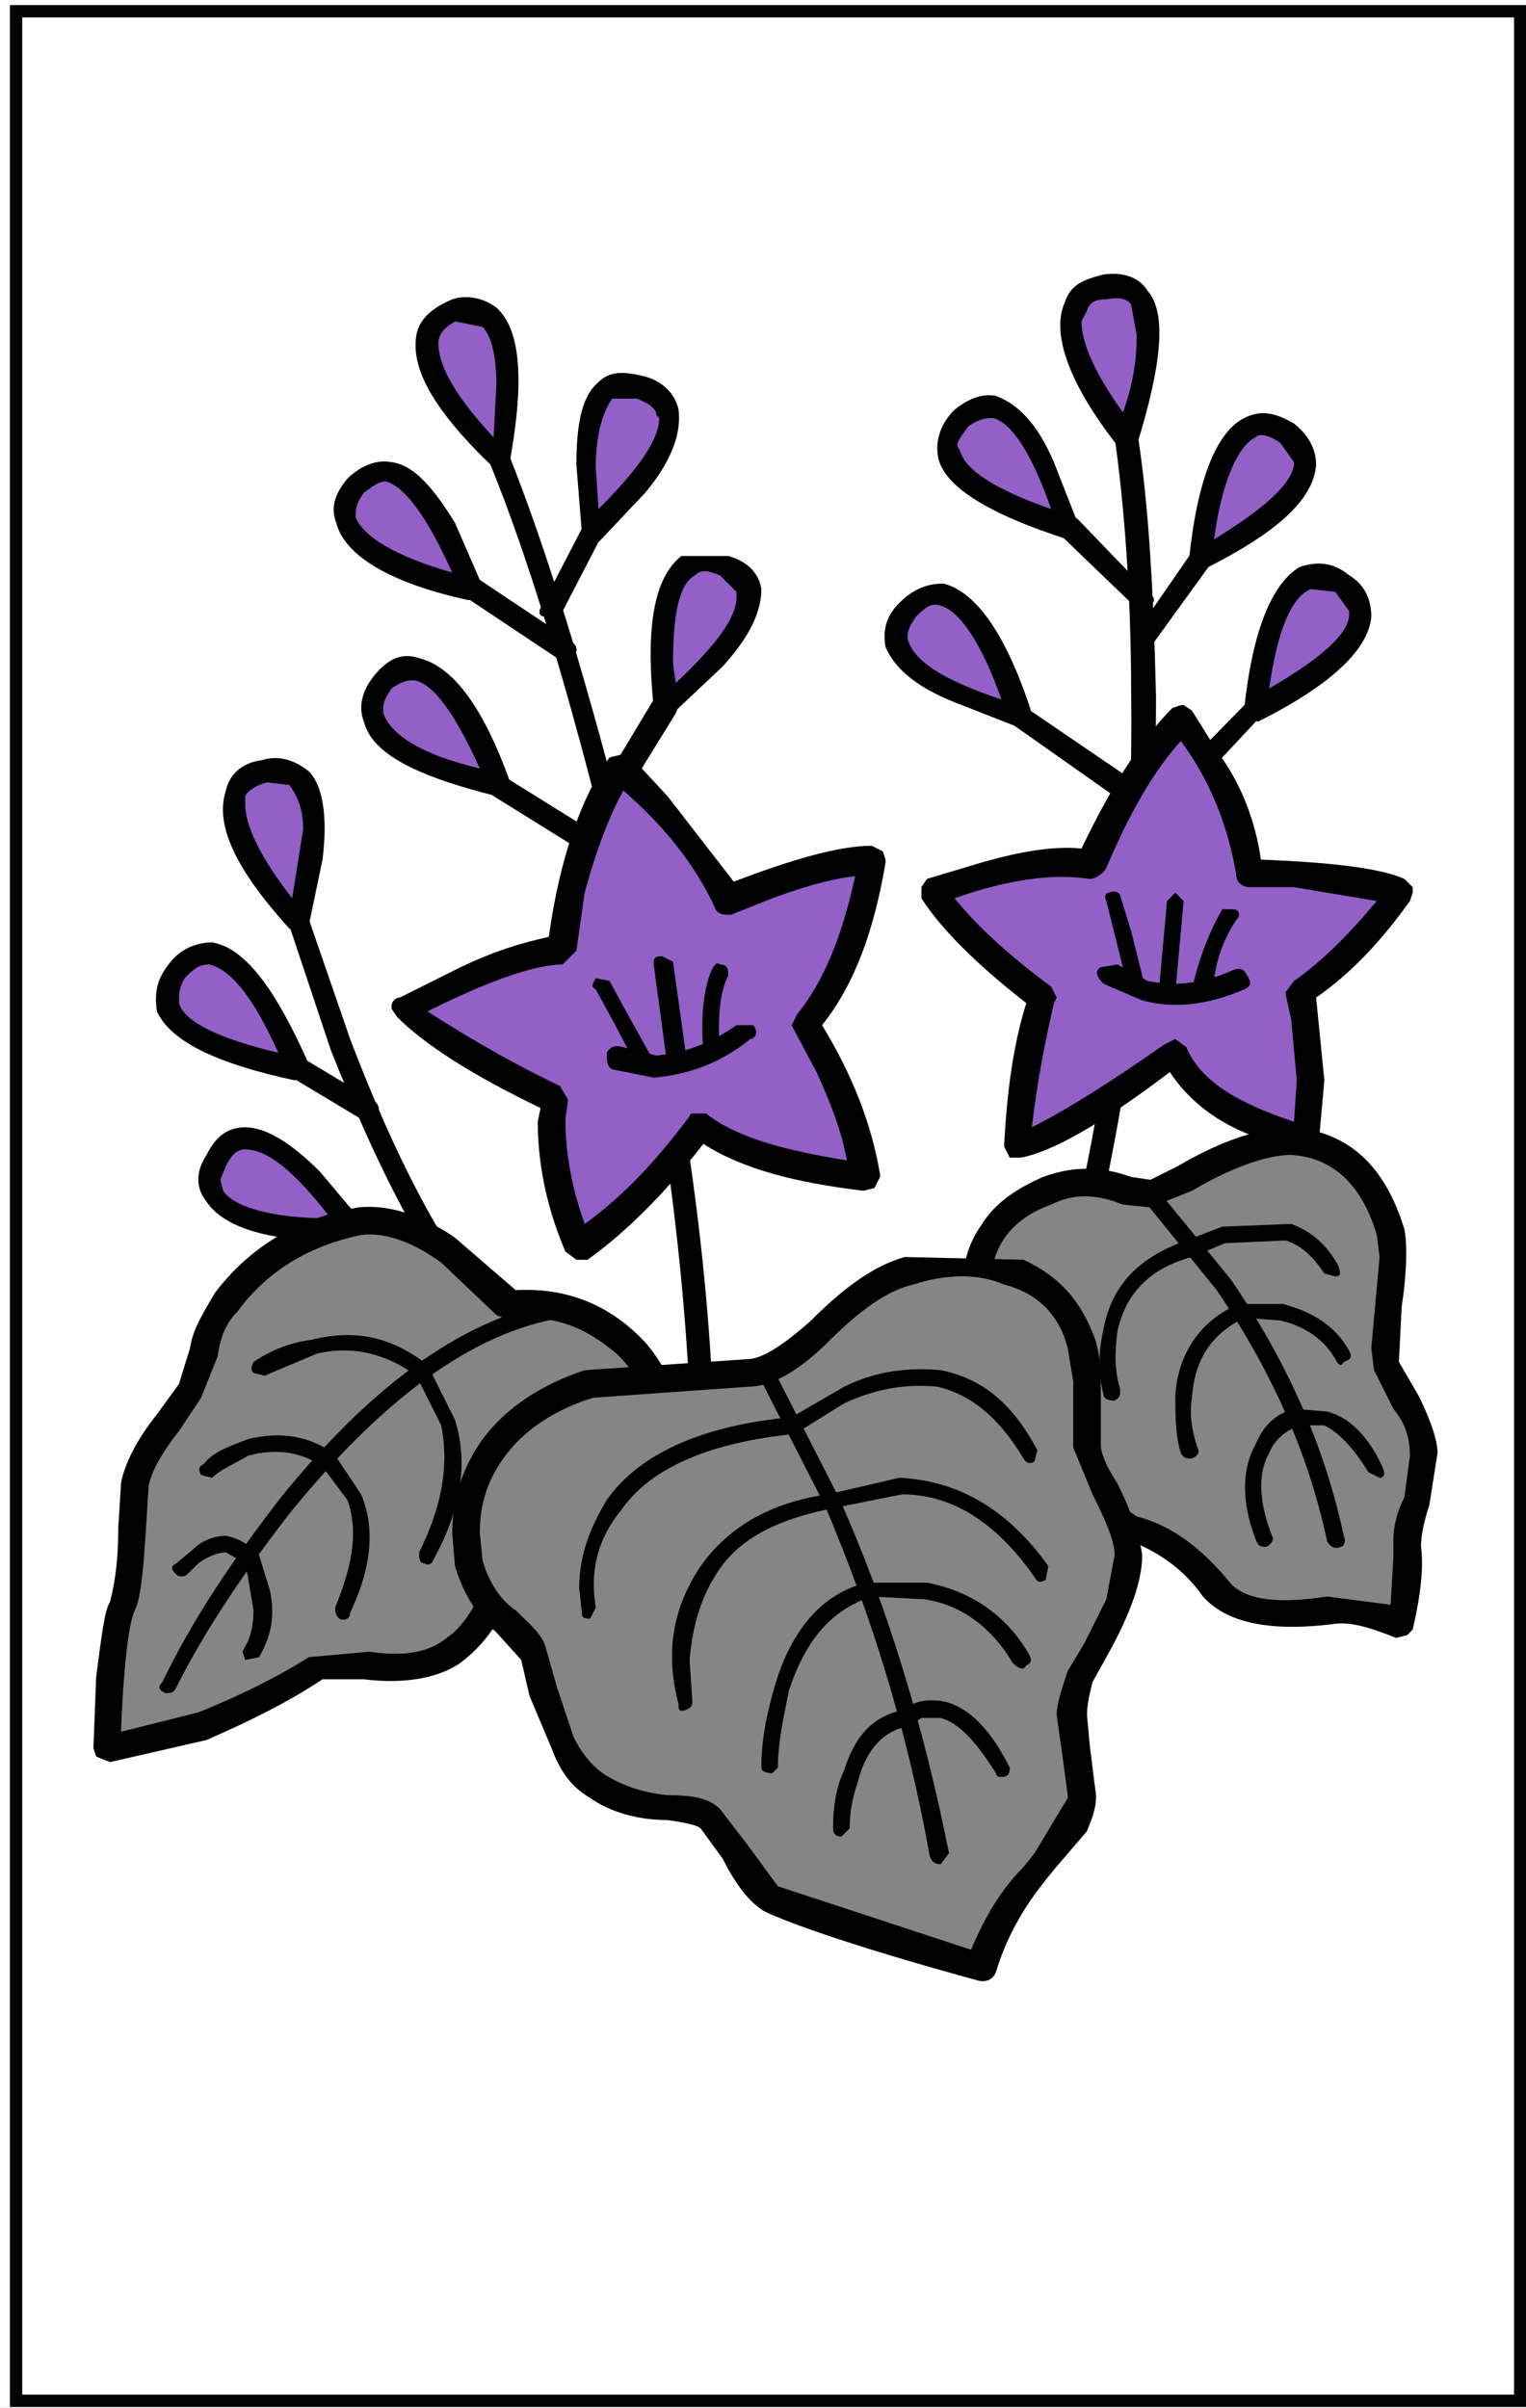 <?xml version="1.0" encoding="utf-8"?>
<!-- Generator: Adobe Illustrator 13.0.0, SVG Export Plug-In . SVG Version: 6.00 Build 14948)  -->
<!DOCTYPE svg PUBLIC "-//W3C//DTD SVG 1.1//EN" "http://www.w3.org/Graphics/SVG/1.1/DTD/svg11.dtd">
<svg version="1.1" id="圖層_1" xmlns="http://www.w3.org/2000/svg" xmlns:xlink="http://www.w3.org/1999/xlink" x="0px" y="0px"
	 width="372px" height="587px" viewBox="0 0 372 587" enable-background="new 0 0 372 587" xml:space="preserve">
<rect x="0" y="0" width="372" height="587" fill="#333333" stroke="none"/>
<path id="PATH77" fill="none" stroke="#000000" stroke-width="3" stroke-miterlimit="100" d="M370.59,585.26H3.92V2.74h366.67
	V585.26L370.59,585.26z"/>
<g>
	<g>
		<rect width="372" height="587" fill="#FFFFFF" fill-opacity="1.0"/>
	</g>
	<g>
		<g>
			<path d="M71.892,214.259c0-2.024-1.346-2.693-3.364-2.024c-1.347,0.677-2.021,2.024-1.347,3.365l13.456,40.368
				c11.439,28.936,22.875,51.138,35.661,66.611l4.034,0.671c0.674-1.34,0.674-2.687,0-4.034
				c-12.782-15.475-24.218-37.675-34.984-65.935L71.892,214.259z"/>
		</g>
	</g>
	<g>
		<g>
			<path fill="#9260C7" d="M72.565,224.352c2.017-6.728,2.69-13.456,3.364-20.185c0.67-12.786-3.364-18.167-12.113-16.15
				c-8.072,2.023-9.419,8.751-3.364,20.185C63.817,214.259,67.854,219.641,72.565,224.352z"/>
		</g>
	</g>
	<g>
		<g>
			<path d="M78.62,209.548c1.344-10.769,0-18.167-3.364-21.531c-3.364-2.694-7.401-4.034-11.439-2.694
				c-5.381,0.677-8.072,4.041-8.746,7.405c-2.69,8.075,2.018,18.837,15.474,33.64l2.69,1.347l2.021-2.024L78.62,209.548z
				 M73.909,202.144l-2.691,16.82c-7.401-9.416-11.439-17.49-11.439-22.872v-2.017c0.674-1.347,2.694-2.694,5.384-3.364l5.382,0.67
				C72.565,194.075,73.909,197.439,73.909,202.144z"/>
		</g>
	</g>
	<g>
		<g>
			<path fill="#9260C7" d="M53.051,254.628c6.059,2.694,12.113,4.704,19.515,5.381c-2.694-6.728-5.384-12.109-9.422-17.497
				c-8.072-10.762-14.126-12.779-19.511-6.051C38.252,243.189,41.616,249.917,53.051,254.628z"/>
		</g>
	</g>
	<g>
		<g>
			<path d="M51.708,229.733c-3.364,0-7.402,1.347-10.092,4.711c-3.364,4.035-4.038,7.398-3.364,12.109
				c3.364,7.405,14.799,12.779,33.64,16.82l2.691-1.347l0.673-2.694C67.181,241.172,59.779,231.08,51.708,229.733z M44.979,238.479
				c2.018-2.018,3.364-3.364,6.055-3.364c5.381,1.347,10.765,8.075,16.82,21.531c-14.13-3.364-22.875-7.405-24.222-12.109v-1.347
				C43.632,241.172,44.306,239.825,44.979,238.479z"/>
		</g>
	</g>
	<g>
		<g>
			<path d="M73.909,257.993c-2.018-1.347-3.364-0.67-3.364,0.67c-1.344,2.024-0.674,3.364,0.673,4.034l16.821,10.092
				c2.017,0.677,2.69,0.677,4.037-1.34c0.674-1.347,0-2.693-1.347-3.364L73.909,257.993z"/>
		</g>
	</g>
	<g>
		<g>
			<path fill="#9260C7" d="M65.837,298.36l20.185,2.019l-12.787-15.475c-9.418-9.421-16.146-10.092-20.185-2.023
				C48.343,290.285,53.051,295.667,65.837,298.36z"/>
		</g>
	</g>
	<g>
		<g>
			<path d="M50.361,281.541c-2.691,4.034-2.691,8.068,0,11.432c2.69,4.041,8.749,7.406,18.841,8.753l16.82,1.34l2.69-2.011v-2.694
				l-10.766-12.785c-7.401-7.398-13.457-10.763-18.167-10.763C55.071,274.813,52.381,277.506,50.361,281.541z M55.071,284.234
				c1.344-2.693,2.691-4.041,4.708-4.041c5.384,0,12.112,5.382,20.858,16.82c-14.13,0-23.548-2.687-26.239-6.729l-0.673-2.687
				L55.071,284.234z"/>
		</g>
	</g>
	<g>
		<g>
			<path d="M87.366,297.691c-2.018-0.678-3.364,0-4.038,2.01c0,1.354,0,2.694,2.021,3.364l18.838,5.388
				c1.347,1.341,2.69,0,3.364-1.347l-2.018-3.365L87.366,297.691z"/>
		</g>
	</g>
	<g>
		<g>
			<path d="M122.353,106.609c0-1.347-1.347-2.023-3.364-1.347c-1.346,0.677-2.02,1.347-1.346,3.364
				c9.418,22.201,18.167,50.461,26.913,84.102c16.82,65.264,24.895,125.816,24.222,181.658c0,1.348,0.673,2.688,2.69,2.688
				c1.347,0,2.691-1.34,2.691-2.688c1.347-55.842-7.399-116.394-24.893-183.676C140.517,157.741,131.771,129.488,122.353,106.609z"
				/>
		</g>
	</g>
	<g>
		<g>
			<path fill="#9260C7" d="M102.168,184.653l19.511,6.729l-9.418-18.837c-6.728-10.092-13.456-12.11-18.841-6.052
				C87.366,172.544,90.729,179.272,102.168,184.653z"/>
		</g>
	</g>
	<g>
		<g>
			<path d="M123.696,192.729l0.674-2.018c-6.728-18.843-14.13-28.259-22.202-30.276c-4.037-1.347-7.401,0-10.766,4.035
				c-3.364,4.034-4.037,8.075-2.69,11.439c2.017,8.075,13.456,13.456,32.293,18.167L123.696,192.729z M93.42,173.891v-1.347
				c0-1.347,0.674-2.688,2.021-4.711c2.018-1.34,3.364-2.017,5.381-2.017c4.711,0.676,10.092,8.075,16.146,21.53
				C102.842,183.983,95.44,179.272,93.42,173.891z"/>
		</g>
	</g>
	<g>
		<g>
			<path d="M123.026,189.364c-2.021-1.347-2.694-1.347-4.038,0.677c-0.673,0.67-0.673,2.688,1.344,4.035l30.277,18.837
				c1.347,1.347,2.694,1.347,3.364-0.677c1.347-1.34,0.673-2.687-0.67-4.034L123.026,189.364z"/>
		</g>
	</g>
	<g>
		<g>
			<path fill="#9260C7" d="M162.048,172.544l14.129-14.804c8.746-10.092,8.746-16.82,0-20.185
				c-7.401-3.364-12.112,1.347-14.129,14.804C161.375,158.411,161.375,165.139,162.048,172.544z"/>
		</g>
	</g>
	<g>
		<g>
			<path d="M185.597,143.614c-0.673-4.034-3.364-6.728-8.075-8.075h-11.436c-6.728,5.381-8.749,17.497-6.728,37.005l2.017,2.017
				l2.691-0.67l12.112-11.439C182.906,155.047,185.597,148.996,185.597,143.614z M169.45,140.25c1.344-1.347,2.691-1.347,6.055,0
				l4.038,4.035v1.347c0,4.71-4.711,11.438-14.803,20.861l-0.673-4.717C164.065,150.342,165.413,142.268,169.45,140.25z"/>
		</g>
	</g>
	<g>
		<g>
			<path d="M163.395,169.856c-1.347-0.676-2.694-0.676-4.038,0.67l-14.129,23.548c0,1.34,0,2.693,1.347,3.364l4.034-0.67
				l14.13-22.877C165.413,172.544,165.413,170.527,163.395,169.856z"/>
		</g>
	</g>
	<g>
		<g>
			<path fill="#9260C7" d="M95.44,136.886l18.837,6.728c-2.017-6.728-4.708-12.786-8.745-18.167
				c-6.728-11.439-13.457-13.457-18.841-6.729C80.637,125.447,84.001,130.828,95.44,136.886z"/>
		</g>
	</g>
	<g>
		<g>
			<path d="M84.675,116.702c-3.364,4.034-4.038,7.398-2.691,10.763c2.018,8.075,13.457,14.803,32.294,18.844l2.69-0.677l0.674-2.688
				l-6.728-15.48c-5.381-8.746-10.092-14.127-15.474-14.796C92.076,111.991,88.039,113.337,84.675,116.702z M86.692,125.447
				c0-2.018,0.674-3.364,2.021-5.382c2.017-1.347,3.364-2.693,5.381-2.693c4.711,1.347,10.092,8.752,16.146,22.208
				c-14.126-4.041-21.528-8.752-23.548-13.456V125.447z"/>
		</g>
	</g>
	<g>
		<g>
			<path d="M116.298,140.92c-2.021-0.67-2.694-0.67-4.038,1.347c-0.673,1.347-0.673,2.688,1.343,3.364l22.205,14.803l4.037-0.67
				c1.344-1.353,0.67-2.694-1.347-4.04L116.298,140.92z"/>
		</g>
	</g>
	<g>
		<g>
			<path fill="#9260C7" d="M144.555,130.158l13.456-14.803c7.402-11.439,6.729-18.167-1.344-20.861
				c-8.075-2.688-12.786,2.023-14.129,15.479C142.537,116.032,143.21,123.43,144.555,130.158z"/>
		</g>
	</g>
	<g>
		<g>
			<path d="M165.413,99.881c-0.674-3.364-3.364-6.728-8.076-8.075c-5.381-1.347-8.745-1.347-11.436,1.347
				c-4.038,3.364-5.385,10.092-5.385,20.184l1.347,16.82l1.347,2.018h2.691l11.436-12.11
				C164.065,111.991,166.085,105.263,165.413,99.881z M145.228,114.008c0-8.745,2.017-14.126,4.037-16.82h6.055
				c3.364,1.347,4.71,2.693,4.71,4.034l0.67,0.677c0,5.381-5.381,12.779-14.8,22.201L145.228,114.008z"/>
		</g>
	</g>
	<g>
		<g>
			<path d="M145.228,127.464c-1.347-0.67-2.691,0-3.364,1.347l-9.419,18.167c-1.347,2.017-1.347,3.364,0.674,3.364
				c1.344,1.341,2.69,0.67,4.034-1.347l9.422-18.167C147.918,130.158,147.245,128.811,145.228,127.464z"/>
		</g>
	</g>
	<g>
		<g>
			<path fill="#9260C7" d="M122.353,111.991l1.344-20.184c0-13.456-4.708-18.838-12.782-15.473
				c-8.746,2.017-8.746,8.745-2.017,20.184L122.353,111.991z"/>
		</g>
	</g>
	<g>
		<g>
			<path d="M120.332,114.008h2.021l2.018-2.017c3.364-18.837,2.69-31.624-3.364-37.004c-2.69-2.018-6.728-3.364-10.766-2.018
				c-4.708,2.018-8.072,4.705-8.745,8.746C100.148,89.79,105.533,99.881,120.332,114.008z M110.914,78.351l6.728,1.347
				c2.02,2.017,3.364,6.728,3.364,14.126l-0.674,12.786c-9.418-10.092-13.456-17.49-13.456-22.878v-0.67
				C107.55,80.367,108.897,79.697,110.914,78.351z"/>
		</g>
	</g>
	<g>
		<g>
			<path fill="#9260C7" d="M112.935,238.479l-14.13,7.398c5.381,5.388,18.164,12.786,36.331,22.208
				c-0.673,13.457,0.673,25.566,6.055,35.657c10.766-6.728,20.184-16.819,29.603-28.929c8.075,6.058,21.532,10.092,40.369,12.109
				c-2.018-8.745-4.708-16.821-8.746-26.235l-6.054-10.769c5.381-6.052,9.419-14.803,12.782-25.566l3.365-14.803
				c-6.056,0-13.457,2.018-23.55,5.381l-12.109,4.711c-2.693-6.728-8.075-14.133-15.477-22.202l-10.092-10.092
				c-5.381,6.058-8.745,15.474-12.109,27.583l-2.021,16.821C131.098,231.75,123.696,234.444,112.935,238.479z"/>
		</g>
	</g>
	<g>
		<g>
			<path d="M133.789,228.386c-6.054,1.347-13.457,3.364-22.875,8.075l-13.456,6.728c-1.344,0-2.018,1.347-2.018,2.018v0.67
				l1.344,2.024c6.728,6.728,18.167,14.126,34.987,22.201l-0.673,3.364c0,11.439,2.69,22.202,6.728,31.623l2.69,2.019h2.694
				c9.419-6.728,18.838-16.144,28.256-28.259c9.419,6.057,22.205,9.422,39.025,11.438l2.69-0.676l1.344-2.688v-0.677
				c-2.017-12.103-6.729-24.219-14.127-36.328c8.072-10.092,12.783-23.549,15.474-39.692v-0.677l-0.673-2.017l-2.69-1.347
				c-8.076,0-19.512,3.364-33.641,8.746l-16.147-20.854l-8.749-9.422l-2.691-0.669l-2.69,0.669
				C141.864,194.075,136.483,208.872,133.789,228.386z M137.152,235.114l3.364-3.364l2.021-14.127
				c2.691-10.092,6.055-18.844,9.419-24.895c10.092,8.745,17.494,18.167,22.202,28.259c0.673,2.017,2.02,2.017,4.037,2.017
				l10.092-4.041c7.401-2.688,14.129-4.705,20.185-5.375c-3.364,15.467-8.072,26.236-14.13,33.641l-1.344,2.688l0.674,1.347
				l5.381,10.091c3.363,7.399,6.055,14.127,7.401,21.525c-16.819-2.688-27.585-6.051-34.313-11.433h-2.691
				c-0.673,0-1.347,0-1.347,0.67c-8.072,10.762-16.146,19.514-25.565,26.242c-2.691-7.397-4.711-16.149-4.711-25.572l0.673-4.704
				l0,0l-2.017-3.364c-14.13-6.728-24.896-13.456-32.297-18.167C120.332,238.479,131.098,235.114,137.152,235.114z"/>
		</g>
	</g>
	<g>
		<g>
			<path d="M183.58,249.917h-4.038c-6.728,4.711-12.783,6.728-19.511,7.405l-8.075-2.023c-2.018-0.67-3.364,0-4.038,1.347
				c0,2.017,0,3.364,1.347,4.041l10.092,2.01c8.072-0.67,16.147-3.364,23.549-9.415C184.25,253.281,184.923,251.265,183.58,249.917z
				"/>
		</g>
	</g>
	<g>
		<g>
			<path d="M148.592,239.148l-3.364-0.67c-0.673,1.347-1.347,2.023,0,2.694l4.037,7.398l6.055,11.438
				c0,1.347,1.346,2.017,2.69,1.347c1.347,0,1.347-1.347,1.347-2.693l-6.728-12.109L148.592,239.148z"/>
		</g>
	</g>
	<g>
		<g>
			<path d="M164.065,234.444l-2.691-1.347c-2.017,0-2.017,0.677-2.017,2.018l3.364,24.895l2.691,1.347
				c2.017,0,2.017-1.347,2.017-2.693L164.065,234.444z"/>
		</g>
	</g>
	<g>
		<g>
			<path d="M175.504,235.114c-0.673-0.67-1.347,0-2.017,1.347c-2.021,4.711-2.694,11.439-2.021,20.185
				c0,1.347,0.674,2.017,2.021,2.017c2.017,0,2.017-0.67,2.017-2.017c-0.673-8.745,0-14.803,2.017-18.837
				C177.521,236.461,177.521,235.114,175.504,235.114z"/>
		</g>
	</g>
	<g>
		<g>
			<path d="M276.426,100.552c0-1.34-1.347-2.017-3.363-2.017c-1.348,0.677-2.691,1.346-2.017,3.364
				c2.69,17.497,4.706,40.369,4.706,67.958c0.674,55.166-7.4,110.337-22.874,163.485c0,1.354,0,3.365,2.018,3.365l3.362-2.012
				c15.479-53.825,23.55-108.327,23.55-164.839C281.137,141.591,279.79,118.719,276.426,100.552z"/>
		</g>
	</g>
	<g>
		<g>
			<path fill="#9260C7" d="M260.952,128.811l-8.074-18.837c-6.055-11.438-12.11-13.456-18.167-8.075
				c-6.056,6.728-3.365,12.779,7.4,18.837L260.952,128.811z"/>
		</g>
	</g>
	<g>
		<g>
			<path d="M256.914,112.668c-4.036-9.422-8.747-14.133-14.129-16.15c-3.364-0.67-6.728,0.67-10.092,3.364
				c-3.364,3.364-4.711,7.399-4.038,11.433c1.347,7.405,12.783,14.133,31.624,20.185l2.69-0.67v-2.694L256.914,112.668z
				 M234.04,109.974l-0.673-1.347c0-1.347,1.344-2.687,2.69-4.711c2.016-1.34,3.363-2.017,6.054-2.017
				c4.712,1.347,9.419,8.745,14.13,22.201C242.785,119.396,235.384,114.678,234.04,109.974z"/>
		</g>
	</g>
	<g>
		<g>
			<path d="M279.79,147.648c2.018-0.67,2.018-2.017,0-3.364l-16.82-17.491c-1.347-1.347-2.69-1.347-4.037,0
				c-0.675,2.017-0.675,3.364,0,4.034l17.493,16.82C277.099,148.996,278.442,148.996,279.79,147.648z"/>
		</g>
	</g>
	<g>
		<g>
			<path fill="#9260C7" d="M292.574,136.886l16.819-11.439c10.091-8.746,11.438-14.804,4.037-20.185
				c-6.728-4.711-12.782-1.347-16.82,11.439C293.92,122.76,293.247,129.488,292.574,136.886z"/>
		</g>
	</g>
	<g>
		<g>
			<path d="M320.832,113.337c0-4.033-2.021-7.397-5.385-10.092c-4.707-2.694-8.071-3.364-12.109-1.347
				c-6.728,3.364-11.438,14.803-13.455,34.317l0.673,2.687h2.691C310.74,130.158,320.159,122.083,320.832,113.337z M312.084,107.95
				l3.363,4.718v0.669c-0.67,4.705-7.397,10.763-19.511,18.161c2.021-14.797,6.055-22.872,10.092-24.889
				C307.376,105.263,310.066,106.609,312.084,107.95z"/>
		</g>
	</g>
	<g>
		<g>
			<path d="M294.593,138.227c1.344-1.34,0.671-2.687-0.673-4.034c-1.346-0.67-3.364-0.67-4.037,1.347l-13.457,19.508
				c-1.347,2.023-0.674,2.693,0.673,4.041c1.344,0.676,2.691,0.676,3.365-1.347L294.593,138.227z"/>
		</g>
	</g>
	<g>
		<g>
			<path fill="#9260C7" d="M306.028,173.221l16.821-10.769c10.091-8.746,11.438-15.474,4.038-20.185
				c-6.729-5.381-12.784-1.347-16.821,11.439C307.376,159.088,306.703,165.816,306.028,173.221z"/>
		</g>
	</g>
	<g>
		<g>
			<path d="M334.288,150.342c0-4.71-2.021-8.075-5.384-10.092c-4.035-3.364-8.072-3.364-12.11-2.023
				c-6.728,4.041-11.438,15.48-13.456,34.318l0.674,2.687l2.691,0.677C324.196,167.163,333.615,158.411,334.288,150.342z
				 M319.484,143.614l6.056,0.67l3.364,4.711v0.677c0,4.705-6.729,10.762-19.511,18.161
				C311.413,153.707,314.777,145.632,319.484,143.614z"/>
		</g>
	</g>
	<g>
		<g>
			<path d="M307.376,171.197c-0.673-0.67-2.021-0.67-3.364,0l-28.26,28.936c-1.343,1.341-1.343,2.688,0.674,4.034
				c0.673,0.67,2.691,0.67,3.364,0l27.586-29.605C309.394,173.891,309.394,172.544,307.376,171.197z"/>
		</g>
	</g>
	<g>
		<g>
			<path fill="#9260C7" d="M229.329,167.163l19.511,7.399c-2.017-7.399-4.707-13.457-8.072-18.837
				c-6.728-11.439-12.785-13.457-18.84-6.729C215.873,155.047,218.563,161.105,229.329,167.163z"/>
		</g>
	</g>
	<g>
		<g>
			<path d="M230.002,142.268c-4.037,0-7.401,1.347-10.765,4.711c-3.364,3.364-4.037,6.728-3.364,10.762
				c2.017,4.711,6.728,9.422,16.82,13.457l15.474,6.058l2.02-1.347l1.344-2.017C245.477,155.047,238.073,144.285,230.002,142.268z
				 M223.274,150.342c2.69-2.694,4.037-3.364,6.055-2.694c4.711,1.347,10.092,9.422,14.804,22.878
				c-14.131-4.71-21.532-9.422-22.879-14.803v-0.677C221.254,153.707,221.928,152.36,223.274,150.342z"/>
		</g>
	</g>
	<g>
		<g>
			<path d="M280.464,196.092c1.344-0.676,0.673-2.017-0.674-3.363l-29.604-20.184h-4.037c-0.673,2.017-0.673,3.364,0.674,4.04
				l29.603,20.854C277.773,198.109,279.117,198.109,280.464,196.092z"/>
		</g>
	</g>
	<g>
		<g>
			<path fill="#9260C7" d="M274.409,107.28c2.689-6.729,4.708-13.457,5.381-20.185c2.018-12.786-1.348-18.837-10.092-17.49
				c-8.746,1.34-10.093,8.068-5.381,20.185C266.334,95.171,269.698,101.899,274.409,107.28z"/>
		</g>
	</g>
	<g>
		<g>
			<path d="M277.099,108.627c6.056-19.507,7.403-32.293,2.691-37.682c-2.017-3.364-6.054-4.704-10.766-4.034
				c-5.382,1.347-8.072,2.694-9.419,6.728c-3.364,7.398,0.674,19.514,12.784,34.988l2.689,1.347L277.099,108.627z M275.752,74.31
				l1.347,7.405c0,5.381-0.673,11.439-3.362,18.837c-6.729-9.422-10.094-16.82-10.094-22.201l1.344-2.688
				c0.675-2.024,2.021-2.694,4.712-2.694C273.063,72.299,275.079,72.969,275.752,74.31z"/>
		</g>
	</g>
	<g>
		<g>
			<path fill="#9260C7" d="M318.141,212.913h-13.456c-1.347-9.416-4.71-18.837-9.421-26.913l-7.398-10.769
				c-8.075,7.405-14.803,19.514-21.531,35.664l-25.566,2.017l-12.785,4.711c4.038,7.398,12.785,15.473,26.242,25.565
				c-3.363,11.439-5.385,23.548-6.058,36.328c8.074-2.01,20.857-9.416,37.679-22.871c3.363,6.728,9.418,12.109,19.51,16.82
				l12.785,3.364c1.344-6.729,1.344-14.803,0.671-23.548l-2.018-11.439c9.419-6.058,16.821-14.126,24.223-24.219
				C336.306,214.93,328.234,214.259,318.141,212.913z"/>
		</g>
	</g>
	<g>
		<g>
			<path d="M344.381,216.276l-2.021-2.017c-6.055-2.693-18.164-4.034-34.984-4.711c-1.348-9.416-4.711-18.167-10.093-25.565
				l-6.728-10.763l-2.02-1.353c-1.344,0-2.018,0.677-2.69,0.677c-7.403,7.404-14.8,18.837-22.203,34.316
				c-6.729-0.677-14.803,0.67-24.222,3.364l-13.456,4.034l-1.348,2.017v1.347v1.34c4.712,7.405,13.456,16.15,25.569,25.572
				c-3.363,10.763-4.71,22.201-5.385,34.311v0.669l1.348,2.694h2.69c7.401-1.341,19.512-8.069,36.331-20.855
				c6.729,10.092,17.494,16.15,32.297,18.837h2.691l1.347-2.017l1.344-14.804l-2.018-20.184
				c8.746-6.051,16.146-14.133,22.875-23.548l0.674-2.017V216.276z M301.321,212.913c0,2.017,1.344,3.364,3.363,3.364h10.763
				l20.185,3.364c-6.728,8.075-13.456,14.803-20.185,19.508l-2.017,2.694v0.67l1.347,6.059l1.344,14.802l-0.674,10.092
				c-14.126-4.71-22.873-10.092-26.238-18.167l-2.69-2.018l-2.691,1.347c-13.456,9.421-24.222,16.15-32.297,20.184
				c1.348-11.439,3.365-21.531,5.384-30.276l0.675-1.347l-1.348-2.687c-10.092-7.405-18.168-14.81-23.548-21.538
				c13.456-4.705,24.221-6.051,32.968-4.705c1.347,0,3.363-1.347,4.037-2.693c5.381-12.786,11.438-23.549,18.167-30.947
				C295.264,190.711,299.301,201.474,301.321,212.913z"/>
		</g>
	</g>
	<g>
		<g>
			<path d="M304.012,237.808c-0.674-1.347-1.347-2.024-3.363-1.347c-7.401,3.364-14.13,4.041-20.858,2.688l-7.4-4.034l-4.038,0.67
				c-1.344,0.677-1.344,2.024,0.673,4.041l9.418,4.041c7.403,2.011,15.478,1.341,24.896-2.693
				C304.685,240.502,305.355,239.825,304.012,237.808z"/>
		</g>
	</g>
	<g>
		<g>
			<path d="M275.752,227.045l-2.689-8.751c0-0.67-1.348-1.341-2.691-0.67c-0.673,0-1.347,0.67-0.673,2.017l2.017,8.075l3.364,13.457
				c0,1.34,0.673,2.017,1.347,1.34l2.691-2.01L275.752,227.045z"/>
		</g>
	</g>
	<g>
		<g>
			<path d="M286.519,217.624l-2.017,2.017l-2.021,22.202c0,1.347,0.674,2.694,2.021,2.694l2.017-2.694l2.018-22.202L286.519,217.624
				z"/>
		</g>
	</g>
	<g>
		<g>
			<path d="M300.648,221.658h-2.691c-2.693,4.71-5.383,10.762-7.401,19.514c0,2.017,0,2.017,2.019,2.017l2.689-1.347l1.347-6.728
				c1.347-5.381,3.364-8.746,4.711-10.763C302.665,223.004,301.991,221.658,300.648,221.658z"/>
		</g>
	</g>
	<g>
		<g>
			<path fill="#858585" d="M87.366,297.691c-13.457,2.688-24.223,9.415-32.294,19.507c-2.69,3.365-4.71,7.404-5.384,11.439
				l-3.364,10.092l-8.071,11.434c-3.364,4.04-4.711,8.081-5.384,11.444l-1.344,16.145c0,6.728-0.674,11.438-1.347,13.456
				c-2.017,4.041-3.364,16.144-4.038,34.987l23.548-5.388c10.766-4.034,18.84-8.739,26.912-13.456l15.477-1.341
				c8.072,1.341,14.13-0.671,18.838-4.034c4.71-3.364,8.074-9.422,11.438-17.497l3.364-10.769l36.332-30.276
				c-0.674-5.375-3.364-9.415-7.402-13.456c-8.072-9.415-18.164-12.78-30.276-12.104l-12.109-10.769
				C102.842,299.701,94.767,297.014,87.366,297.691z"/>
		</g>
	</g>
	<g>
		<g>
			<path d="M87.366,294.327c-14.8,2.687-26.239,9.414-34.984,20.854c-2.694,4.704-5.385,8.744-6.058,13.456l-2.691,8.745
				l-5.38,7.404c-5.384,6.729-8.075,12.78-8.749,16.82l-0.67,10.763c0,10.092-1.347,15.473-2.021,18.16
				c-1.344,2.024-2.017,8.082-3.364,18.175l-0.673,17.49l0.673,2.017l3.364,1.348l23.548-5.389
				c10.766-4.704,20.185-9.415,28.259-14.796h10.092c10.766,1.34,18.838-0.67,23.548-4.035c8.071-6.058,13.456-15.479,16.146-30.275
				l36.332-29.607l0.674-2.022v-1.341c-1.347-4.711-4.038-10.093-8.076-14.803c-8.745-9.416-19.511-13.456-31.62-12.78
				l-14.803-12.785C102.168,295.667,94.094,293.65,87.366,294.327z M121.006,320.563c1.347,0.676,2.021,0.676,3.364,0.676
				c10.092-0.676,17.494,2.011,24.222,7.398c4.711,3.363,7.402,8.745,10.092,13.456l-35.658,28.93l-0.674,2.017l-3.364,10.762
				c-2.69,7.406-6.054,12.788-10.091,15.48c-4.038,3.364-10.092,4.704-18.841,3.364l-14.8,1.34
				c-7.401,4.719-16.82,9.423-26.913,13.456l-18.84,4.719c0.673-17.497,2.021-26.912,3.364-29.606
				c1.346-2.693,2.02-8.753,2.693-19.515l0.67-10.762c0.673-3.364,2.694-7.398,7.401-13.456l5.385-8.075l4.034-10.093
				c0.674-4.711,2.021-8.075,4.711-10.769c7.401-10.092,17.494-16.145,30.277-18.831c5.381-0.676,12.109,1.341,19.511,6.728
				L121.006,320.563z"/>
		</g>
	</g>
	<g>
		<g>
			<path d="M138.5,319.216l-1.347-2.018c-22.875,3.365-45.75,19.509-68.625,47.773c-11.439,14.796-21.531,29.6-28.933,45.074
				c-1.343,1.347-0.67,2.022,0.673,2.693c1.347,0,2.021,0,2.69-1.347c6.729-13.456,16.15-27.591,27.586-42.386
				c22.875-28.26,45.079-44.404,66.607-47.768L138.5,319.216z"/>
		</g>
	</g>
	<g>
		<g>
			<path d="M104.186,332.672c-8.746-6.729-17.494-8.746-28.256-6.059c-5.384,0.678-10.092,2.694-14.13,5.388
				c-0.673,1.341-0.673,2.019,0,2.694l2.691,0.671l12.783-5.388c8.749-2.012,16.82,0,24.222,5.388l6.055,12.108
				c2.02,10.093,0,20.185-5.382,30.953c0,1.34,0,2.687,1.344,2.687c0.674,0.678,2.021,0,2.021-0.676
				c6.728-12.103,8.745-23.547,5.381-34.311L104.186,332.672z"/>
		</g>
	</g>
	<g>
		<g>
			<path d="M88.039,364.295l-6.729-10.092c-6.055-4.04-12.783-5.381-20.857-3.364c-5.382,2.018-8.746,3.364-10.766,6.053
				c-1.344,0.676-1.344,1.353-0.67,2.693l2.69,0.669c2.017-2.01,5.381-3.362,8.746-5.374c7.401-2.023,13.456-0.677,18.167,2.688
				l6.055,8.074c2.691,7.398,1.347,15.473-2.691,25.566c-0.673,1.347,0,2.688,0.674,3.363c1.344,0.678,2.69,0,2.69-1.347
				C90.729,381.792,91.403,372.37,88.039,364.295z"/>
		</g>
	</g>
	<g>
		<g>
			<path d="M63.143,379.099c-2.69-2.693-4.708-4.034-8.072-4.712c-2.021,0-5.384,0.678-8.075,3.365l-4.038,3.362
				c-1.343,0.678-1.343,1.348,0,2.688c0.673,0.678,2.02,0.678,2.694,0l2.69-2.688c2.691-2.016,5.381-2.687,6.728-2.687l4.708,2.687
				l0.674,3.365l1.346,8.075c0,3.364-0.673,6.728-2.02,8.744l-0.67,1.348l0.67,2.018l3.364-0.678
				c2.694-4.704,4.038-9.415,2.694-16.144L63.143,379.099z"/>
		</g>
	</g>
	<g>
		<g>
			<path fill="#858585" d="M338.996,317.198c0.673-8.075,0.673-13.457,0-16.819c-4.034-13.457-12.108-21.532-23.549-22.202
				c-6.054,0-12.782,2.017-21.527,6.058c-8.074,4.035-12.112,6.729-13.456,6.729l-10.093-2.023l-14.803,1.346
				c-6.055,2.018-10.092,5.382-13.457,10.094c-2.69,4.04-4.038,8.074-4.038,13.456c-0.669,4.71,1.348,9.415,4.712,12.108
				l6.729,8.076l1.348,9.415l2.017,8.751c2.69,4.035,6.055,8.745,10.765,12.786l12.783,7.398c7.401,2.694,14.13,8.068,20.185,14.797
				c4.038,5.388,13.456,7.404,27.586,5.388c4.038-0.671,9.419,0.67,16.82,3.364c2.018-8.076,2.69-14.127,2.018-18.845
				c0-2.688,0.673-6.051,2.02-10.762l2.019-11.433c0-3.364-0.675-6.729-3.365-10.77l-5.382-10.769
				C337.652,330.654,337.652,325.943,338.996,317.198z"/>
		</g>
	</g>
	<g>
		<g>
			<path d="M280.464,287.599l-4.712-0.677c-7.4-2.688-14.129-2.688-21.527,0c-6.058,2.688-11.439,6.051-14.804,11.438
				c-3.363,4.705-4.71,9.422-4.71,15.475c-0.671,4.04,0.673,7.404,2.02,10.091l5.381,6.729l4.038,4.712l0.674,6.728l3.363,12.109
				c2.691,4.041,6.055,8.075,11.437,13.456l14.129,8.075c6.729,2.693,12.784,6.728,17.495,13.456
				c5.38,6.059,15.473,8.746,31.622,6.729c4.035-0.67,8.746,0.671,15.475,3.363l2.69-0.67l1.347-1.354
				c2.017-8.737,2.691-15.466,2.017-20.184c0-2.688,0.675-6.051,2.021-10.092l2.016-12.779c0-2.688-1.346-7.405-4.71-14.133
				l-4.708-8.069l0.674-13.456c1.344-8.751,1.344-15.479,0.67-18.844c-4.708-15.467-13.456-23.548-26.913-24.889
				c-7.397,0-16.82,2.694-28.255,9.422L280.464,287.599z M335.632,301.055l0.674,5.374l-2.018,22.209l0.674,5.382l4.707,9.415
				c3.365,4.04,4.038,8.081,4.038,11.445l-1.347,10.092c-2.017,4.035-2.691,7.398-2.691,10.763v4.033l-0.673,11.44l-15.474-2.018
				c-12.782,2.018-20.857,0.671-24.222-4.035c-6.727-8.081-14.13-13.455-22.202-15.479l-10.765-7.398
				c-4.711-4.034-8.076-8.075-10.093-11.439c-0.673-2.688-2.017-6.052-2.689-9.415l-0.674-8.082l-6.729-8.069l-3.364-4.709
				c-1.347-2.019-2.018-4.041-1.347-6.729c0-10.094,5.385-16.821,14.803-20.185c5.382-2.688,10.767-2.688,17.495,0l6.728,0.677
				l10.092-4.042c11.436-6.728,19.511-8.744,24.222-8.744C325.54,282.211,332.268,289.609,335.632,301.055z"/>
		</g>
	</g>
	<g>
		<g>
			<path d="M281.808,289.609c-1.344-1.34-2.018-1.34-2.69,0c-0.675,0.676-0.675,2.023,0,3.363l17.493,21.538
				c12.783,18.831,22.201,39.016,26.912,61.224c0.674,1.34,2.018,2.018,3.365,1.34c0.673,0,1.347-1.34,0.673-2.688
				c-4.711-22.201-14.13-43.056-27.586-62.57L281.808,289.609z"/>
		</g>
	</g>
	<g>
		<g>
			<path d="M314.777,298.36l-16.82,0.671l-8.748,3.364c-11.436,4.033-18.163,10.762-20.185,21.53c-1.344,6.053-1.344,10.77,0,16.145
				c0,0.677,0.674,1.354,2.69,1.354c1.348-0.677,1.348-1.354,1.348-2.694c-1.348-4.71-1.348-8.751-0.673-14.127
				c2.02-9.421,8.074-15.479,18.166-18.174l8.071-3.363l14.804-0.67c4.037,1.346,6.729,4.033,9.419,8.074l2.69,0.678
				c1.348,0,1.348-0.678,0.673-2.694C323.522,303.741,320.159,300.379,314.777,298.36z"/>
		</g>
	</g>
	<g>
		<g>
			<path d="M312.756,317.875h-10.765c-9.417,4.035-14.799,12.104-15.473,22.195c0,4.717,0,10.093,1.347,14.133
				c0.671,1.348,1.344,1.348,2.69,1.348c1.344-0.671,2.019-1.348,1.344-2.694c-1.344-4.034-2.017-8.069-1.344-12.109
				c0.674-9.416,4.708-15.475,12.782-19.508l8.746,0.671c6.057,1.34,10.766,4.703,13.456,9.421c0.673,1.341,1.348,2.011,2.021,0.67
				c2.018-0.67,2.018-1.347,1.344-2.693C325.54,323.25,320.159,319.886,312.756,317.875z"/>
		</g>
	</g>
	<g>
		<g>
			<path d="M323.522,344.11l-8.075-0.676c-4.707,1.353-7.397,4.04-9.419,8.751c-3.363,6.059-3.363,14.127,0,22.879
				c0.675,2.01,1.348,2.01,2.691,2.01c1.347-0.669,2.021-2.01,1.347-2.688c-3.363-8.745-3.363-15.473-0.673-20.184
				c1.347-3.364,4.037-5.381,7.4-6.729h6.056c4.038,2.018,7.401,6.052,10.766,11.439l2.69,1.34c1.347,0,1.347-1.34,0.673-2.687
				C333.615,350.163,328.904,345.457,323.522,344.11z"/>
		</g>
	</g>
	<g>
		<g>
			<path fill="#858585" d="M247.496,310.47c-7.401-3.363-16.15-3.363-26.242-0.676c-6.054,1.354-13.456,6.729-21.528,14.132
				c-7.4,6.729-13.456,10.77-17.493,10.77l-38.352,2.688c-12.109,3.364-20.854,10.092-26.239,19.509
				c-4.038,7.403-5.381,15.479-3.364,24.223c1.347,6.053,4.038,10.094,8.075,13.457l8.072,8.746l4.038,16.819
				c2.69,7.399,6.728,12.116,10.766,15.481c4.037,2.687,10.092,4.033,16.82,4.703c6.054,0.67,9.418,1.347,10.766,2.694l7.401,10.763
				c2.691,4.71,5.381,8.074,8.072,9.422c4.711,2.693,21.531,8.745,51.134,16.149c2.69-8.752,6.729-16.149,12.109-22.878
				l8.749-10.093c2.69-3.363,4.038-6.728,3.363-9.421l-2.02-15.475c-0.671-4.041,0-8.744,2.02-13.456l8.072-14.132
				c2.021-5.375,3.364-9.416,3.364-14.797c-0.67-4.034-2.017-8.753-5.381-14.127l-4.712-12.786v-11.438
				c0-5.381,0-9.416-1.344-13.456C260.952,319.216,255.568,313.157,247.496,310.47z"/>
		</g>
	</g>
	<g>
		<g>
			<path d="M220.584,306.429c-7.401,2.024-14.803,7.406-22.877,15.481c-6.729,6.057-12.11,9.421-15.474,9.421l-39.696,2.688
				c-10.092,3.363-18.841,8.744-24.895,16.819c-4.708,6.729-7.402,14.133-7.402,22.872l0.674,8.081
				c2.021,6.729,5.384,12.104,10.092,16.145l6.055,6.728l2.02,8.745l5.382,12.786c2.021,5.382,4.71,9.423,9.418,12.109
				c4.711,3.363,11.439,5.381,18.841,5.381c4.708,0.67,7.401,1.347,8.072,2.023l5.384,7.398c3.364,6.728,6.729,10.762,10.092,12.786
				c5.381,2.688,22.202,8.738,51.803,16.82c2.021,0.671,4.038,0,4.712-2.023c2.691-8.745,6.729-15.474,11.439-21.525l2.689-3.364
				l8.072-9.422c1.348-3.363,2.694-6.728,2.021-10.092l-1.347-10.763l-0.675-7.404c0-2.687,0.675-5.381,1.348-8.074l3.364-6.06
				c6.054-10.762,8.744-18.831,8.744-24.888c-0.669-4.712-2.69-10.763-6.053-17.491c-2.691-4.04-4.038-7.404-4.038-9.422v-8.751
				c0-8.068,0-12.78-1.344-16.821c-3.365-9.415-8.75-15.466-17.494-19.507L220.584,306.429z M222.601,313.157
				c8.076-2.688,16.147-2.688,22.201,0c8.076,2.024,13.456,7.406,15.478,15.48l1.344,8.069v16.149l4.711,11.438
				c3.364,6.729,5.381,11.439,5.381,14.804l0,0l-2.017,10.763l-5.381,10.762l-4.038,6.729c-1.347,4.041-2.69,8.082-2.69,10.769
				l1.344,9.416l1.347,10.091v0.678l-8.074,13.456l-2.691,3.363c-5.381,5.382-9.419,12.11-12.783,20.185l-47.096-15.474
				l-7.402-10.091l-6.729-8.753c-2.69-2.687-6.728-3.364-12.783-3.364c-6.728-0.669-11.439-2.687-14.804-4.703
				c-3.363-2.024-6.054-5.388-8.072-9.422l-4.037-12.109l-2.69-9.416c-0.674-3.364-4.038-6.058-7.402-9.422
				c-4.038-2.693-6.729-7.399-8.075-12.116l-0.674-6.728c0-7.398,2.02-13.457,6.728-19.508c4.711-6.052,12.113-10.769,20.858-13.456
				l37.678-2.688l0,0c6.054,0,12.783-4.04,20.183-11.446C209.818,319.216,216.547,314.511,222.601,313.157z"/>
		</g>
	</g>
	<g>
		<g>
			<path d="M188.287,333.342c-1.344-2.011-2.69-2.011-3.364-1.341c-0.673,1.341-1.344,2.019,0,3.365l16.146,31.616
				c11.44,26.913,20.185,55.179,25.569,85.455c0.673,2.01,2.017,2.01,2.69,2.01l2.017-2.687
				c-6.054-30.277-14.799-59.877-26.912-86.789L188.287,333.342z"/>
		</g>
	</g>
	<g>
		<g>
			<path d="M229.329,334.02c-7.401-0.678-15.473,0-23.548,4.04l-12.783,7.397c-21.531,2.018-37.004,8.746-45.08,20.185
				c-4.037,6.729-6.728,13.457-6.728,21.525l0.673,6.058c0,1.347,0.673,1.347,2.017,1.347l1.347-2.688
				c-1.347-8.082,0-16.149,6.054-23.548c7.402-10.769,22.205-16.82,43.06-18.844l0.674-0.67l10.766-6.729
				c8.745-4.034,16.146-4.711,22.874-4.034c8.075,2.011,14.803,7.397,20.858,17.491c0.673,1.341,2.017,1.341,2.691,0.67l0.673-2.694
				C246.823,342.094,239.421,336.036,229.329,334.02z"/>
		</g>
	</g>
	<g>
		<g>
			<path d="M254.896,385.155l0.673-3.363c-10.092-14.133-22.201-20.861-36.331-21.538l-17.494,4.041
				c-14.13,2.018-24.222,8.075-30.95,17.497c-6.728,10.092-8.745,20.854-5.381,33.642c0,1.34,0,2.009,2.017,1.34
				c1.347-0.67,1.347-1.34,1.347-2.018l-0.674-10.092c0.674-8.074,2.691-14.803,6.055-20.185
				c5.384-9.415,15.477-14.134,28.932-16.82l16.82-3.364c12.11,0,22.875,6.729,32.295,20.185
				C252.878,385.826,253.552,385.826,254.896,385.155z"/>
		</g>
	</g>
	<g>
		<g>
			<path d="M250.861,403.317c-5.385-9.422-14.131-15.475-24.896-17.491h-14.803c-10.763,2.694-18.164,11.432-22.202,24.889
				c-2.017,6.728-3.363,13.456-3.363,20.185c0,0.678,0.673,1.354,2.69,1.354l1.348-1.354c0-6.051,1.344-12.104,2.69-18.831
				c4.037-12.116,10.091-19.514,20.185-22.878l12.782,0.671c9.419,1.347,16.819,7.396,21.531,15.479
				c1.344,1.341,2.69,2.012,3.363,0.671C251.53,405.34,251.53,404.664,250.861,403.317z"/>
		</g>
	</g>
	<g>
		<g>
			<path d="M203.09,445.032v0.677c0,1.341,0.674,2.011,2.018,2.011l2.021-2.011c0-4.041,0.67-7.404,2.017-11.444
				c2.018-8.069,6.729-12.781,12.783-13.457l0.673-0.671l2.017-1.341h4.712c4.711,1.341,8.744,6.053,13.456,13.457
				c0,0.671,0.673,1.341,2.691,0.671c0.673-0.671,0.673-1.347,0.673-2.024c-4.711-9.416-10.092-14.796-16.147-16.144
				c-4.037-0.676-7.401,0-9.418,2.018c-7.401,1.347-12.112,6.058-14.803,14.804C203.764,435.618,203.09,440.991,203.09,445.032z"/>
		</g>
	</g>
</g>
<path id="PATH77" fill="none" stroke="#000000" stroke-width="3" stroke-miterlimit="100" d="M370.59,585.26H3.92V2.74h366.67
	V585.26L370.59,585.26z"/>
</svg>
